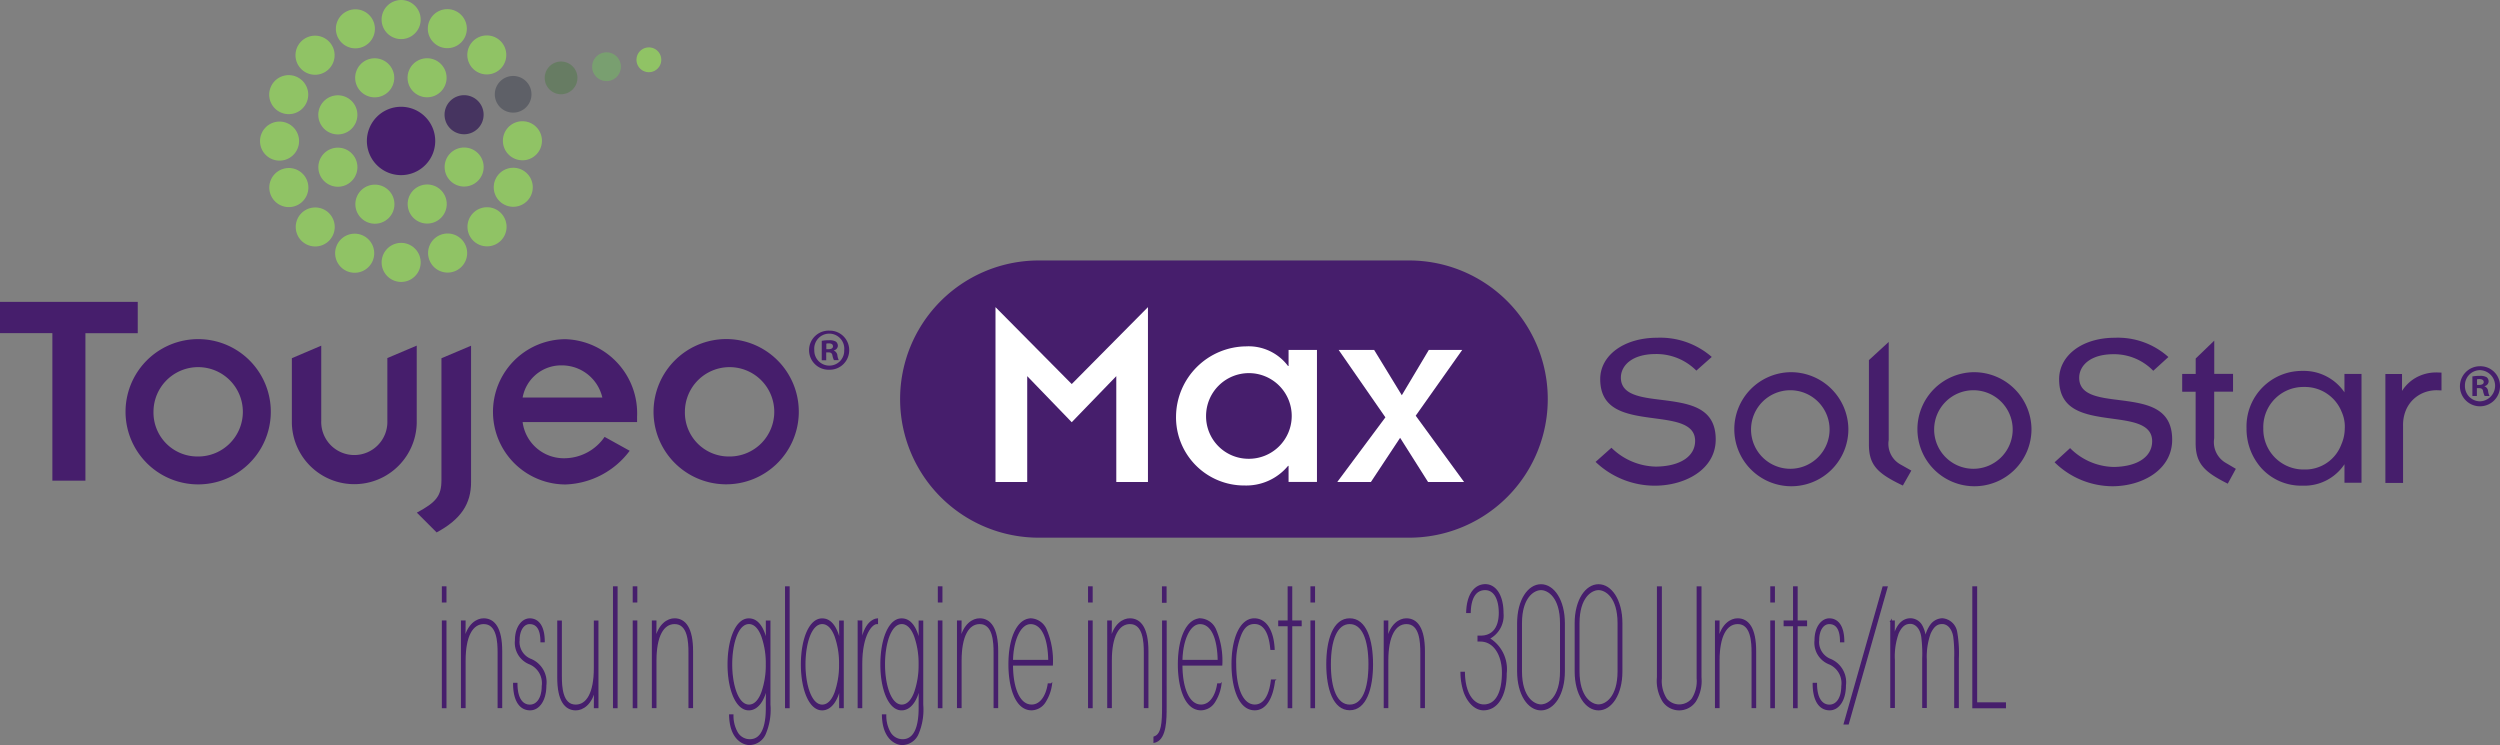 <svg xmlns="http://www.w3.org/2000/svg" width="199.634" height="59.496" viewBox="0 0 199.634 59.496">
  <rect x="0" y="0" width="199.634" height="59.496" fill="#808080" stroke="none"/>
  <g id="Group_5468" data-name="Group 5468" transform="translate(0 0)">
    <path id="Path_3869" data-name="Path 3869" d="M195.33,66.9H165.538a11.068,11.068,0,0,1,0-22.135H195.33a11.068,11.068,0,0,1,0,22.135" transform="translate(-82.698 -23.965)" fill="#461e6c"/>
    <path id="Path_3870" data-name="Path 3870" d="M171.09,52.79l6.087,6.142,6.087-6.142V66.752h-2.528V58.3l-3.559,3.68-3.554-3.68v8.452H171.09Z" transform="translate(-91.596 -28.264)" fill="#fff"/>
    <path id="Path_3871" data-name="Path 3871" d="M211.1,69.074h-.042a4.335,4.335,0,0,1-3.466,1.566,5.441,5.441,0,0,1-5.478-5.552,5.651,5.651,0,0,1,5.585-5.557,3.929,3.929,0,0,1,3.359,1.57h.042V59.813h2.267V70.356H211.1Zm-3.229-.567a3.42,3.42,0,1,0-3.359-3.42,3.39,3.39,0,0,0,3.359,3.42" transform="translate(-108.203 -31.872)" fill="#fff"/>
    <path id="Path_3872" data-name="Path 3872" d="M233.673,65.53l-3.731-5.38h2.834l2.207,3.615,2.156-3.615h2.667l-3.712,5.25,3.861,5.292h-2.876l-2.23-3.527-2.332,3.527H229.83Z" transform="translate(-123.044 -32.204)" fill="#fff"/>
    <path id="Path_3873" data-name="Path 3873" d="M362.5,66.2c0-2.611-2.1-2.895-4.27-3.173-1.622-.2-3.155-.4-3.155-1.775,0-.939.846-1.882,2.737-1.882a4.357,4.357,0,0,1,3.178,1.324l1.208-1.1a6.039,6.039,0,0,0-4.275-1.538c-2.616,0-4.451,1.422-4.451,3.313,0,2.551,2.1,2.857,4.256,3.15,1.631.223,3.173.432,3.173,1.8,0,1.245-1.176,2.03-3.067,2.054a5.038,5.038,0,0,1-3.485-1.505L353.11,68a6.628,6.628,0,0,0,4.632,1.914c2.37-.009,4.758-1.31,4.758-3.717" transform="translate(-189.044 -31.085)" fill="#461e6c"/>
    <path id="Path_3874" data-name="Path 3874" d="M302.448,71.683a3.136,3.136,0,1,1,3.1-3.136,3.141,3.141,0,0,1-3.1,3.136m-.009-7.713a4.554,4.554,0,1,0,4.609,4.553,4.588,4.588,0,0,0-4.609-4.553" transform="translate(-159.449 -34.249)" fill="#461e6c"/>
    <path id="Path_3875" data-name="Path 3875" d="M323.909,70.237l.678-1.194-.887-.5a1.879,1.879,0,0,1-.92-1.938V58.77l-1.58,1.45v6.751c0,1.654.716,2.319,2.709,3.266" transform="translate(-171.96 -31.465)" fill="#461e6c"/>
    <path id="Path_3876" data-name="Path 3876" d="M333.918,71.683a3.136,3.136,0,1,1,3.1-3.136,3.141,3.141,0,0,1-3.1,3.136m-.009-7.713a4.554,4.554,0,1,0,4.609,4.553,4.588,4.588,0,0,0-4.609-4.553" transform="translate(-176.297 -34.249)" fill="#461e6c"/>
    <path id="Path_3877" data-name="Path 3877" d="M283.815,66.172c0-2.6-2.151-2.885-4.358-3.164-1.654-.2-3.215-.4-3.215-1.775,0-.939.86-1.882,2.783-1.882a4.493,4.493,0,0,1,3.243,1.324l1.231-1.092a6.245,6.245,0,0,0-4.358-1.533c-2.667,0-4.549,1.417-4.549,3.3,0,2.542,2.142,2.844,4.344,3.136,1.663.223,3.234.432,3.234,1.8,0,1.245-1.2,2.03-3.122,2.054a5.193,5.193,0,0,1-3.559-1.505l-1.268,1.129a6.852,6.852,0,0,0,4.725,1.9c2.425,0,4.869-1.292,4.869-3.694" transform="translate(-146.809 -31.08)" fill="#461e6c"/>
    <path id="Path_3878" data-name="Path 3878" d="M378.678,69.971l.646-1.185-.846-.5a1.908,1.908,0,0,1-.883-1.933V62.625H379.1V61.2H377.6V58.55l-1.482,1.426v1.231H375.04v1.422h1.073v4.084c0,1.649.678,2.314,2.565,3.257" transform="translate(-200.784 -31.348)" fill="#461e6c"/>
    <path id="Path_3879" data-name="Path 3879" d="M393.938,68.317a3.221,3.221,0,0,1-.274,1.306,3.074,3.074,0,0,1-2.946,2,3.215,3.215,0,0,1-3.285-3.276v-.014a3.2,3.2,0,0,1,3.252-3.3,3.157,3.157,0,0,1,3,1.975,2.887,2.887,0,0,1,.256,1.31m-.028-4.33V65.46a3.922,3.922,0,0,0-3.345-1.71,4.43,4.43,0,0,0-4.474,4.581,4.7,4.7,0,0,0,1.185,3.183,4.3,4.3,0,0,0,3.29,1.4,3.843,3.843,0,0,0,3.345-1.71V72.68h1.361V63.992H393.91Z" transform="translate(-206.7 -34.132)" fill="#461e6c"/>
    <path id="Path_3880" data-name="Path 3880" d="M414.239,64.026a3.3,3.3,0,0,0-2.044.534,3.217,3.217,0,0,0-.906.934V64.142H409.96v8.7h1.412V68.217a3.026,3.026,0,0,1,.209-1.138,2.593,2.593,0,0,1,.585-.887,2.656,2.656,0,0,1,.9-.576,2.83,2.83,0,0,1,1.162-.172l.214.009V64.03Z" transform="translate(-219.479 -34.277)" fill="#461e6c"/>
    <path id="Path_3881" data-name="Path 3881" d="M425.966,64.5a1.6,1.6,0,1,1-1.6-1.557,1.568,1.568,0,0,1,1.6,1.557m-2.8,0a1.21,1.21,0,0,0,1.217,1.245,1.246,1.246,0,0,0-.009-2.49,1.211,1.211,0,0,0-1.208,1.245m.957.818h-.362V63.758a3.254,3.254,0,0,1,.6-.046,1.007,1.007,0,0,1,.544.112.438.438,0,0,1,.153.344.4.4,0,0,1-.325.362v.019a.454.454,0,0,1,.283.381,1.06,1.06,0,0,0,.116.39h-.39a1.468,1.468,0,0,1-.125-.381c-.028-.172-.125-.246-.325-.246h-.172v.623Zm.009-.883h.172c.2,0,.362-.065.362-.228,0-.144-.107-.237-.335-.237a.862.862,0,0,0-.2.019Z" transform="translate(-226.332 -33.698)" fill="#461e6c"/>
    <g id="Group_5467" data-name="Group 5467">
      <path id="Path_3882" data-name="Path 3882" d="M68.3,22.125a2.729,2.729,0,1,1-1.482-3.564A2.732,2.732,0,0,1,68.3,22.125" transform="translate(-33.751 -9.828)" fill="#461e6c"/>
      <path id="Path_3883" data-name="Path 3883" d="M87.067,15.874a1.464,1.464,0,1,1,.79-1.914,1.462,1.462,0,0,1-.79,1.914" transform="translate(-45.529 -6.992)" fill="#5e6067"/>
      <path id="Path_3884" data-name="Path 3884" d="M78.562,19.363a1.56,1.56,0,1,1,.841-2.04,1.562,1.562,0,0,1-.841,2.04" transform="translate(-40.904 -8.762)" fill="#463460"/>
      <path id="Path_3885" data-name="Path 3885" d="M82.994,36.067a1.561,1.561,0,1,1-2.2.009,1.558,1.558,0,0,1,2.2-.009" transform="translate(-43.008 -19.068)" fill="#90c365"/>
      <path id="Path_3886" data-name="Path 3886" d="M73.043,12.168a1.558,1.558,0,1,1-.846-2.035,1.559,1.559,0,0,1,.846,2.035" transform="translate(-37.499 -5.363)" fill="#90c365"/>
      <path id="Path_3887" data-name="Path 3887" d="M76.524,3.728a1.558,1.558,0,1,1-.846-2.035,1.559,1.559,0,0,1,.846,2.035" transform="translate(-39.363 -0.845)" fill="#90c365"/>
      <path id="Path_3888" data-name="Path 3888" d="M68.588,2.158a1.56,1.56,0,1,1-.85-2.035,1.562,1.562,0,0,1,.85,2.035" transform="translate(-35.112 -0.004)" fill="#90c365"/>
      <path id="Path_3889" data-name="Path 3889" d="M60.724,3.758a1.558,1.558,0,1,1-.846-2.035,1.559,1.559,0,0,1,.846,2.035" transform="translate(-30.904 -0.861)" fill="#90c365"/>
      <path id="Path_3890" data-name="Path 3890" d="M60.6,42.318a1.56,1.56,0,1,1-.85-2.035,1.562,1.562,0,0,1,.85,2.035" transform="translate(-30.834 -21.505)" fill="#90c365"/>
      <path id="Path_3891" data-name="Path 3891" d="M85.819,31.834a1.558,1.558,0,1,1,2.035-.846,1.559,1.559,0,0,1-2.035.846" transform="translate(-45.428 -15.439)" fill="#90c365"/>
      <path id="Path_3892" data-name="Path 3892" d="M47.229,15.914a1.558,1.558,0,1,1,2.035-.846,1.559,1.559,0,0,1-2.035.846" transform="translate(-24.768 -6.916)" fill="#90c365"/>
      <path id="Path_3893" data-name="Path 3893" d="M76.573,41.1a1.56,1.56,0,1,1-2.04-.841,1.562,1.562,0,0,1,2.04.841" transform="translate(-39.388 -21.493)" fill="#90c365"/>
      <path id="Path_3894" data-name="Path 3894" d="M48.442,31.883a1.56,1.56,0,1,1,.841-2.04,1.562,1.562,0,0,1-.841,2.04" transform="translate(-24.778 -15.465)" fill="#90c365"/>
      <path id="Path_3895" data-name="Path 3895" d="M68.708,43.3a1.559,1.559,0,1,1-1.561-1.557A1.561,1.561,0,0,1,68.708,43.3" transform="translate(-35.115 -22.348)" fill="#90c365"/>
      <path id="Path_3896" data-name="Path 3896" d="M87.991,23.958A1.559,1.559,0,1,1,89.548,22.4a1.561,1.561,0,0,1-1.557,1.561" transform="translate(-46.272 -11.159)" fill="#90c365"/>
      <path id="Path_3897" data-name="Path 3897" d="M46.251,24.018a1.559,1.559,0,1,1,1.557-1.561,1.561,1.561,0,0,1-1.557,1.561" transform="translate(-23.926 -11.191)" fill="#90c365"/>
      <path id="Path_3898" data-name="Path 3898" d="M53.446,6.587a1.561,1.561,0,1,1-2.207.009,1.562,1.562,0,0,1,2.207-.009" transform="translate(-27.189 -3.286)" fill="#90c365"/>
      <path id="Path_3899" data-name="Path 3899" d="M82.964,8.754a1.557,1.557,0,1,1,0-2.207,1.561,1.561,0,0,1,0,2.207" transform="translate(-42.992 -3.264)" fill="#90c365"/>
      <path id="Path_3900" data-name="Path 3900" d="M53.484,38.321a1.557,1.557,0,1,1,0-2.2,1.561,1.561,0,0,1,0,2.2" transform="translate(-27.209 -19.097)" fill="#90c365"/>
      <path id="Path_3901" data-name="Path 3901" d="M64.078,33.888a1.56,1.56,0,1,1-.85-2.035,1.562,1.562,0,0,1,.85,2.035" transform="translate(-32.697 -16.991)" fill="#90c365"/>
      <path id="Path_3902" data-name="Path 3902" d="M77.379,28.354a1.558,1.558,0,1,1,2.035-.846,1.559,1.559,0,0,1-2.035.846" transform="translate(-40.91 -13.576)" fill="#90c365"/>
      <path id="Path_3903" data-name="Path 3903" d="M55.668,19.388a1.561,1.561,0,1,1,2.04-.85,1.558,1.558,0,0,1-2.04.85" transform="translate(-29.286 -8.774)" fill="#90c365"/>
      <path id="Path_3904" data-name="Path 3904" d="M64.043,10.983A1.56,1.56,0,1,1,62,10.142a1.562,1.562,0,0,1,2.04.841" transform="translate(-32.68 -5.368)" fill="#90c365"/>
      <path id="Path_3905" data-name="Path 3905" d="M73.063,32.673a1.56,1.56,0,1,1-2.04-.841,1.562,1.562,0,0,1,2.04.841" transform="translate(-37.509 -16.98)" fill="#90c365"/>
      <path id="Path_3906" data-name="Path 3906" d="M56.872,28.383a1.56,1.56,0,1,1,.841-2.04,1.563,1.563,0,0,1-.841,2.04" transform="translate(-29.291 -13.591)" fill="#90c365"/>
      <path id="Path_3907" data-name="Path 3907" d="M96.231,11.886a1.306,1.306,0,1,1-1.306-1.306,1.307,1.307,0,0,1,1.306,1.306" transform="translate(-50.121 -5.666)" fill="#677c63"/>
      <path id="Path_3908" data-name="Path 3908" d="M104.065,10.148A1.148,1.148,0,1,1,102.918,9a1.147,1.147,0,0,1,1.148,1.148" transform="translate(-54.484 -4.82)" fill="#799f70"/>
      <path id="Path_3909" data-name="Path 3909" d="M111.369,9.14a.99.99,0,1,1-.99-.99.988.988,0,0,1,.99.99" transform="translate(-58.564 -4.365)" fill="#90c365"/>
      <path id="Path_3910" data-name="Path 3910" d="M0,51.88v2.5H4.182V66.158H6.821V54.384H11v-2.5Z" transform="translate(0 -27.777)" fill="#461e6c"/>
      <path id="Path_3911" data-name="Path 3911" d="M27.073,67.662A3.568,3.568,0,1,0,23.5,64.093a3.506,3.506,0,0,0,3.568,3.568m0-9.372a5.8,5.8,0,1,1,0,11.6,5.8,5.8,0,1,1,0-11.6" transform="translate(-11.243 -31.209)" fill="#461e6c"/>
      <path id="Path_3912" data-name="Path 3912" d="M52.506,59.4,50.16,60.4v5.195a4.987,4.987,0,0,0,9.971,0v-6.2l-2.346.994v5a2.641,2.641,0,1,1-5.278,0V59.4Z" transform="translate(-26.854 -31.797)" fill="#461e6c"/>
      <path id="Path_3913" data-name="Path 3913" d="M75.97,70.311V59.42l-2.365,1v9.729c0,1.264-.423,1.775-1.965,2.6l1.58,1.58c1.956-1.055,2.751-2.291,2.751-4.019" transform="translate(-38.354 -31.813)" fill="#461e6c"/>
      <path id="Path_3914" data-name="Path 3914" d="M93.145,62.96a3.312,3.312,0,0,0-3.252-2.569,3.122,3.122,0,0,0-3.113,2.569Zm2.184,4.251A6.667,6.667,0,0,1,90.213,69.9a5.8,5.8,0,1,1,0-11.6,5.918,5.918,0,0,1,5.706,6.184v.432H86.779a3.315,3.315,0,0,0,3.364,2.89A3.91,3.91,0,0,0,93.326,66.1Z" transform="translate(-45.046 -31.214)" fill="#461e6c"/>
      <path id="Path_3915" data-name="Path 3915" d="M118.393,67.662a3.568,3.568,0,1,0-3.568-3.568,3.506,3.506,0,0,0,3.568,3.568m0-9.372a5.8,5.8,0,1,1-6.073,5.8,5.813,5.813,0,0,1,6.073-5.8" transform="translate(-60.133 -31.209)" fill="#461e6c"/>
      <path id="Path_3916" data-name="Path 3916" d="M142.277,58.382a1.558,1.558,0,0,1-1.589,1.57,1.562,1.562,0,1,1,0-3.122,1.554,1.554,0,0,1,1.589,1.552m-2.788,0a1.2,1.2,0,0,0,1.208,1.241,1.184,1.184,0,0,0,1.18-1.227,1.2,1.2,0,1,0-2.388-.014m.952.813h-.358V57.643a3.2,3.2,0,0,1,.595-.046.976.976,0,0,1,.539.112.435.435,0,0,1,.153.339.4.4,0,0,1-.321.358v.019a.462.462,0,0,1,.283.376,1.166,1.166,0,0,0,.112.386h-.386a1.351,1.351,0,0,1-.121-.376c-.028-.172-.125-.246-.321-.246h-.177Zm.009-.883h.172c.2,0,.358-.065.358-.228,0-.144-.1-.237-.33-.237a.862.862,0,0,0-.2.019Z" transform="translate(-74.464 -30.427)" fill="#461e6c"/>
    </g>
  </g>
  <g id="Group_5470" data-name="Group 5470" transform="translate(35.345 46.708)">
    <g id="Group_5469" data-name="Group 5469">
      <path id="Path_3917" data-name="Path 3917" d="M76.07,100.9h.246v1.171H76.07Zm0,2.727h.246v6.886H76.07Z" transform="translate(-76.07 -100.728)" fill="#461e6c" stroke="#461e6c" stroke-miterlimit="10" stroke-width="0.123"/>
      <path id="Path_3918" data-name="Path 3918" d="M79.35,106.572H79.6c0,.493,0,.948-.028,1.505.283-1.273,1.008-1.677,1.529-1.677.841,0,1.422.729,1.422,2.56v4.493h-.246v-4.377c0-.846-.06-2.337-1.166-2.337-.92,0-1.51,1-1.51,2.974v3.74H79.35Z" transform="translate(-77.826 -103.673)" fill="#461e6c" stroke="#461e6c" stroke-miterlimit="10" stroke-width="0.123"/>
      <path id="Path_3919" data-name="Path 3919" d="M90.494,108.2c0-1.106-.414-1.454-.92-1.454s-.864.544-.864,1.338a1.512,1.512,0,0,0,.98,1.57,1.957,1.957,0,0,1,1.157,2.054c0,1.171-.539,1.924-1.236,1.924-.822,0-1.3-.753-1.3-2.077h.228c0,1.194.441,1.742,1.05,1.742s1.008-.609,1.008-1.533a1.69,1.69,0,0,0-1-1.793,1.789,1.789,0,0,1-1.138-1.872c0-1.064.548-1.691,1.12-1.691.664,0,1.138.558,1.138,1.793Z" transform="translate(-82.623 -103.678)" fill="#461e6c" stroke="#461e6c" stroke-miterlimit="10" stroke-width="0.123"/>
      <path id="Path_3920" data-name="Path 3920" d="M99.069,113.661h-.246c0-.493,0-.948.028-1.505-.283,1.273-1.008,1.677-1.529,1.677-.841,0-1.422-.729-1.422-2.56V106.78h.246v4.377c0,.846.06,2.337,1.166,2.337.92,0,1.51-1,1.51-2.974v-3.74h.246Z" transform="translate(-86.686 -103.876)" fill="#461e6c" stroke="#461e6c" stroke-miterlimit="10" stroke-width="0.123"/>
      <path id="Path_3921" data-name="Path 3921" d="M105.48,100.9h.246v9.613h-.246Z" transform="translate(-91.815 -100.728)" fill="#461e6c" stroke="#461e6c" stroke-miterlimit="10" stroke-width="0.123"/>
      <path id="Path_3922" data-name="Path 3922" d="M108.87,100.9h.246v1.171h-.246Zm0,2.727h.246v6.886h-.246Z" transform="translate(-93.63 -100.728)" fill="#461e6c" stroke="#461e6c" stroke-miterlimit="10" stroke-width="0.123"/>
      <path id="Path_3923" data-name="Path 3923" d="M112.16,106.572h.246c0,.493,0,.948-.028,1.505.283-1.273,1.008-1.677,1.529-1.677.841,0,1.422.729,1.422,2.56v4.493h-.246v-4.377c0-.846-.06-2.337-1.166-2.337-.92,0-1.51,1-1.51,2.974v3.74h-.246Z" transform="translate(-95.391 -103.673)" fill="#461e6c" stroke="#461e6c" stroke-miterlimit="10" stroke-width="0.123"/>
      <path id="Path_3924" data-name="Path 3924" d="M128.478,113.29a4.924,4.924,0,0,1-.372,2.263,1.377,1.377,0,0,1-1.255.846c-.432,0-1.519-.376-1.557-2.328h.228a2.722,2.722,0,0,0,.335,1.375,1.176,1.176,0,0,0,1.027.609c.493,0,1.343-.26,1.343-2.56,0-.441,0-1.106.019-1.766-.214,1.171-.753,1.9-1.44,1.9-1,0-1.636-1.636-1.636-3.6,0-2,.637-3.624,1.636-3.624.609,0,1.138.493,1.44,1.9-.019-.534-.019-1.027-.019-1.728h.246v6.723Zm-3.057-3.262c0,1.584.469,3.262,1.4,3.262.469,0,.822-.414,1.05-1.041a6.577,6.577,0,0,0,.353-2.235,6.484,6.484,0,0,0-.353-2.235c-.228-.623-.585-1.041-1.05-1.041-.939,0-1.4,1.677-1.4,3.276Z" transform="translate(-102.357 -103.673)" fill="#461e6c" stroke="#461e6c" stroke-miterlimit="10" stroke-width="0.123"/>
      <path id="Path_3925" data-name="Path 3925" d="M135.05,100.9h.246v9.613h-.246Z" transform="translate(-107.646 -100.728)" fill="#461e6c" stroke="#461e6c" stroke-miterlimit="10" stroke-width="0.123"/>
      <path id="Path_3926" data-name="Path 3926" d="M141.074,113.458h-.246c0-.86,0-1.324.019-1.728-.214,1.171-.753,1.9-1.44,1.9-1,0-1.636-1.636-1.636-3.6,0-2,.637-3.624,1.636-3.624.609,0,1.138.493,1.44,1.9-.019-.534-.019-1.027-.019-1.728h.246Zm-3.057-3.429c0,1.584.469,3.262,1.4,3.262.469,0,.822-.414,1.05-1.041a6.578,6.578,0,0,0,.353-2.235,6.484,6.484,0,0,0-.353-2.235c-.228-.623-.585-1.041-1.05-1.041-.939,0-1.4,1.677-1.4,3.276Z" transform="translate(-109.102 -103.673)" fill="#461e6c" stroke="#461e6c" stroke-miterlimit="10" stroke-width="0.123"/>
      <path id="Path_3927" data-name="Path 3927" d="M147.535,106.577h.246c0,.86,0,1.3-.028,1.793.265-1.649.99-1.938,1.282-1.961v.339h-.046c-.381,0-1.213.846-1.213,3.234v3.48h-.246v-6.886Z" transform="translate(-114.327 -103.678)" fill="#461e6c" stroke="#461e6c" stroke-miterlimit="10" stroke-width="0.123"/>
      <path id="Path_3928" data-name="Path 3928" d="M154.738,113.29a4.924,4.924,0,0,1-.372,2.263,1.377,1.377,0,0,1-1.254.846c-.432,0-1.519-.376-1.557-2.328h.228a2.722,2.722,0,0,0,.335,1.375,1.176,1.176,0,0,0,1.027.609c.493,0,1.343-.26,1.343-2.56,0-.441,0-1.106.019-1.766-.214,1.171-.753,1.9-1.44,1.9-1,0-1.636-1.636-1.636-3.6,0-2,.637-3.624,1.636-3.624.609,0,1.138.493,1.44,1.9-.019-.534-.019-1.027-.019-1.728h.246v6.723Zm-3.057-3.262c0,1.584.469,3.262,1.4,3.262.469,0,.822-.414,1.05-1.041a6.577,6.577,0,0,0,.353-2.235,6.484,6.484,0,0,0-.353-2.235c-.228-.623-.581-1.041-1.05-1.041-.939,0-1.4,1.677-1.4,3.276Z" transform="translate(-116.415 -103.673)" fill="#461e6c" stroke="#461e6c" stroke-miterlimit="10" stroke-width="0.123"/>
      <path id="Path_3929" data-name="Path 3929" d="M161.31,100.9h.246v1.171h-.246Zm0,2.727h.246v6.886h-.246Z" transform="translate(-121.705 -100.728)" fill="#461e6c" stroke="#461e6c" stroke-miterlimit="10" stroke-width="0.123"/>
      <path id="Path_3930" data-name="Path 3930" d="M164.6,106.572h.246c0,.493,0,.948-.028,1.505.283-1.273,1.008-1.677,1.529-1.677.841,0,1.422.729,1.422,2.56v4.493h-.246v-4.377c0-.846-.06-2.337-1.166-2.337-.92,0-1.51,1-1.51,2.974v3.74H164.6Z" transform="translate(-123.466 -103.673)" fill="#461e6c" stroke="#461e6c" stroke-miterlimit="10" stroke-width="0.123"/>
      <path id="Path_3931" data-name="Path 3931" d="M173.686,110.052c0,1.91.567,3.234,1.547,3.234.734,0,1.2-.753,1.343-1.691h.228a3.394,3.394,0,0,1-.52,1.431,1.286,1.286,0,0,1-1.05.6c-1.333,0-1.793-1.961-1.793-3.6,0-2.235.743-3.624,1.756-3.624a1.386,1.386,0,0,1,1.194.883,6.3,6.3,0,0,1,.479,2.769Zm2.936-.335c-.037-2.068-.664-2.974-1.468-2.974-.864,0-1.44,1.352-1.468,2.974Z" transform="translate(-128.199 -103.673)" fill="#461e6c" stroke="#461e6c" stroke-miterlimit="10" stroke-width="0.123"/>
      <path id="Path_3932" data-name="Path 3932" d="M187.13,100.9h.246v1.171h-.246Zm0,2.727h.246v6.886h-.246Z" transform="translate(-135.528 -100.728)" fill="#461e6c" stroke="#461e6c" stroke-miterlimit="10" stroke-width="0.123"/>
      <path id="Path_3933" data-name="Path 3933" d="M190.42,106.572h.246c0,.493,0,.948-.028,1.505.283-1.273,1.008-1.677,1.529-1.677.841,0,1.422.729,1.422,2.56v4.493h-.246v-4.377c0-.846-.06-2.337-1.166-2.337-.92,0-1.51,1-1.51,2.974v3.74h-.246Z" transform="translate(-137.289 -103.673)" fill="#461e6c" stroke="#461e6c" stroke-miterlimit="10" stroke-width="0.123"/>
      <path id="Path_3934" data-name="Path 3934" d="M199.294,110.434c0,1.027,0,2.481-.8,2.806-.046.014-.088.028-.13.037v-.39c.037-.014.06-.028.088-.037.539-.246.6-1.129.6-2.416v-6.807h.246Zm-.251-9.534h.246v1.194h-.246Z" transform="translate(-141.54 -100.728)" fill="#461e6c" stroke="#461e6c" stroke-miterlimit="10" stroke-width="0.123"/>
      <path id="Path_3935" data-name="Path 3935" d="M202.8,110.052c0,1.91.567,3.234,1.547,3.234.734,0,1.2-.753,1.343-1.691h.228a3.394,3.394,0,0,1-.52,1.431,1.286,1.286,0,0,1-1.05.6c-1.334,0-1.793-1.961-1.793-3.6,0-2.235.743-3.624,1.756-3.624a1.386,1.386,0,0,1,1.194.883,6.3,6.3,0,0,1,.479,2.769Zm2.936-.335c-.037-2.068-.664-2.974-1.468-2.974-.864,0-1.44,1.352-1.468,2.974Z" transform="translate(-143.783 -103.673)" fill="#461e6c" stroke="#461e6c" stroke-miterlimit="10" stroke-width="0.123"/>
      <path id="Path_3936" data-name="Path 3936" d="M215.144,111.288c-.167,1.417-.7,2.337-1.57,2.337-1.333,0-1.793-1.989-1.793-3.6,0-2.207.725-3.624,1.756-3.624.92,0,1.5.925,1.57,2.4h-.228c-.149-1.7-.785-2.068-1.324-2.068-.432,0-.832.209-1.12.925a5.811,5.811,0,0,0-.4,2.351c0,1.947.567,3.276,1.547,3.276.734,0,1.2-.753,1.343-2h.223Z" transform="translate(-148.725 -103.673)" fill="#461e6c" stroke="#461e6c" stroke-miterlimit="10" stroke-width="0.123"/>
      <path id="Path_3937" data-name="Path 3937" d="M220.563,103.967h-.753v-.339h.753V100.9h.246v2.727h.753v.339h-.753v6.547h-.246Z" transform="translate(-153.024 -100.728)" fill="#461e6c" stroke="#461e6c" stroke-miterlimit="10" stroke-width="0.123"/>
      <path id="Path_3938" data-name="Path 3938" d="M225.35,100.9h.246v1.171h-.246Zm0,2.727h.246v6.886h-.246Z" transform="translate(-155.99 -100.728)" fill="#461e6c" stroke="#461e6c" stroke-miterlimit="10" stroke-width="0.123"/>
      <path id="Path_3939" data-name="Path 3939" d="M228.07,110c0-1.947.539-3.6,1.812-3.6s1.8,1.649,1.8,3.61-.539,3.61-1.8,3.61-1.812-1.649-1.812-3.61Zm.246.028c0,1.947.511,3.262,1.566,3.262s1.556-1.31,1.556-3.276-.511-3.276-1.556-3.276-1.566,1.31-1.566,3.276Z" transform="translate(-157.446 -103.673)" fill="#461e6c" stroke="#461e6c" stroke-miterlimit="10" stroke-width="0.123"/>
      <path id="Path_3940" data-name="Path 3940" d="M237.94,106.572h.246c0,.493,0,.948-.028,1.505.283-1.273,1.008-1.677,1.529-1.677.841,0,1.422.729,1.422,2.56v4.493h-.246v-4.377c0-.846-.06-2.337-1.166-2.337-.92,0-1.51,1-1.51,2.974v3.74h-.246Z" transform="translate(-162.73 -103.673)" fill="#461e6c" stroke="#461e6c" stroke-miterlimit="10" stroke-width="0.123"/>
      <path id="Path_3941" data-name="Path 3941" d="M251.58,102.714c.046-1.5.7-2.184,1.468-2.184.8,0,1.394.832,1.394,2.249a2.049,2.049,0,0,1-1.115,2.026,2.85,2.85,0,0,1,1.371,2.769c0,1.756-.674,2.909-1.8,2.909-.585,0-1.176-.493-1.51-1.375a5.071,5.071,0,0,1-.265-1.584h.237c.028,1.845.822,2.611,1.566,2.611.971,0,1.51-.962,1.51-2.611,0-1.352-.646-2.532-1.784-2.532h-.167v-.353h.2c1,0,1.5-.739,1.5-1.872,0-1.106-.4-1.882-1.148-1.882-.832,0-1.185.767-1.213,1.831Z" transform="translate(-169.786 -100.53)" fill="#461e6c" stroke="#461e6c" stroke-miterlimit="10" stroke-width="0.123"/>
      <path id="Path_3942" data-name="Path 3942" d="M260.87,103.593c0-1.845.85-3.053,1.845-3.053s1.845,1.208,1.845,3.053v3.847c0,1.845-.85,3.053-1.845,3.053s-1.845-1.208-1.845-3.053Zm.265,3.843c0,2.091,1,2.7,1.58,2.7s1.58-.609,1.58-2.7v-3.847c0-2.091-1-2.7-1.58-2.7s-1.58.609-1.58,2.7Z" transform="translate(-175.006 -100.535)" fill="#461e6c" stroke="#461e6c" stroke-miterlimit="10" stroke-width="0.123"/>
      <path id="Path_3943" data-name="Path 3943" d="M270.76,103.593c0-1.845.85-3.053,1.845-3.053s1.845,1.208,1.845,3.053v3.847c0,1.845-.85,3.053-1.845,3.053s-1.845-1.208-1.845-3.053Zm.265,3.843c0,2.091,1,2.7,1.58,2.7s1.58-.609,1.58-2.7v-3.847c0-2.091-1-2.7-1.58-2.7s-1.58.609-1.58,2.7Z" transform="translate(-180.301 -100.535)" fill="#461e6c" stroke="#461e6c" stroke-miterlimit="10" stroke-width="0.123"/>
      <path id="Path_3944" data-name="Path 3944" d="M285.164,100.9v7.29a2.65,2.65,0,0,0,.414,1.663,1.361,1.361,0,0,0,2.072,0,2.642,2.642,0,0,0,.414-1.663V100.9h.265v7.211a3.086,3.086,0,0,1-.441,1.9,1.548,1.548,0,0,1-2.555,0,3.086,3.086,0,0,1-.441-1.9V100.9Z" transform="translate(-187.865 -100.728)" fill="#461e6c" stroke="#461e6c" stroke-miterlimit="10" stroke-width="0.123"/>
      <path id="Path_3945" data-name="Path 3945" d="M294.87,106.572h.246c0,.493,0,.948-.028,1.505.283-1.273,1.008-1.677,1.529-1.677.841,0,1.422.729,1.422,2.56v4.493h-.246v-4.377c0-.846-.06-2.337-1.166-2.337-.92,0-1.51,1-1.51,2.974v3.74h-.246Z" transform="translate(-193.209 -103.673)" fill="#461e6c" stroke="#461e6c" stroke-miterlimit="10" stroke-width="0.123"/>
      <path id="Path_3946" data-name="Path 3946" d="M304.38,100.9h.246v1.171h-.246Zm0,2.727h.246v6.886h-.246Z" transform="translate(-198.3 -100.728)" fill="#461e6c" stroke="#461e6c" stroke-miterlimit="10" stroke-width="0.123"/>
      <path id="Path_3947" data-name="Path 3947" d="M307.423,103.967h-.753v-.339h.753V100.9h.246v2.727h.753v.339h-.753v6.547h-.246Z" transform="translate(-199.526 -100.728)" fill="#461e6c" stroke="#461e6c" stroke-miterlimit="10" stroke-width="0.123"/>
      <path id="Path_3948" data-name="Path 3948" d="M313.849,108.2c0-1.106-.414-1.454-.92-1.454s-.864.544-.864,1.338a1.512,1.512,0,0,0,.98,1.57,1.957,1.957,0,0,1,1.157,2.054c0,1.171-.539,1.924-1.236,1.924-.822,0-1.3-.753-1.3-2.077h.228c0,1.194.441,1.742,1.05,1.742s1.008-.609,1.008-1.533a1.69,1.69,0,0,0-1-1.793,1.789,1.789,0,0,1-1.138-1.872c0-1.064.548-1.691,1.12-1.691.664,0,1.138.558,1.138,1.793Z" transform="translate(-202.203 -103.678)" fill="#461e6c" stroke="#461e6c" stroke-miterlimit="10" stroke-width="0.123"/>
      <path id="Path_3949" data-name="Path 3949" d="M320.089,100.9h.293l-3.1,10.914h-.293Z" transform="translate(-205.051 -100.728)" fill="#461e6c" stroke="#461e6c" stroke-miterlimit="10" stroke-width="0.123"/>
      <path id="Path_3950" data-name="Path 3950" d="M324.99,106.572h.246c0,.414,0,.832-.028,1.324.3-1.31.971-1.5,1.334-1.5a1.03,1.03,0,0,1,.911.571,2.4,2.4,0,0,1,.274,1.05,2.637,2.637,0,0,1,.451-1.129,1.175,1.175,0,0,1,.92-.493,1.249,1.249,0,0,1,1.115,1.013,9.718,9.718,0,0,1,.135,2.156v3.884H330.1V109.49a10.923,10.923,0,0,0-.079-1.7c-.116-.674-.5-1.055-.939-1.055-.335,0-.678.13-.98.8a5.534,5.534,0,0,0-.311,2.1v3.805h-.246v-3.912a10.711,10.711,0,0,0-.079-1.742c-.107-.674-.5-1.064-.929-1.064-.381,0-.7.181-.98.781a5.54,5.54,0,0,0-.316,2.184v3.754h-.246v-6.877Z" transform="translate(-209.334 -103.673)" fill="#461e6c" stroke="#461e6c" stroke-miterlimit="10" stroke-width="0.123"/>
      <path id="Path_3951" data-name="Path 3951" d="M339.1,100.9h.265v9.265h2.3v.353H339.1Z" transform="translate(-216.888 -100.728)" fill="#461e6c" stroke="#461e6c" stroke-miterlimit="10" stroke-width="0.123"/>
    </g>
  </g>
</svg>
